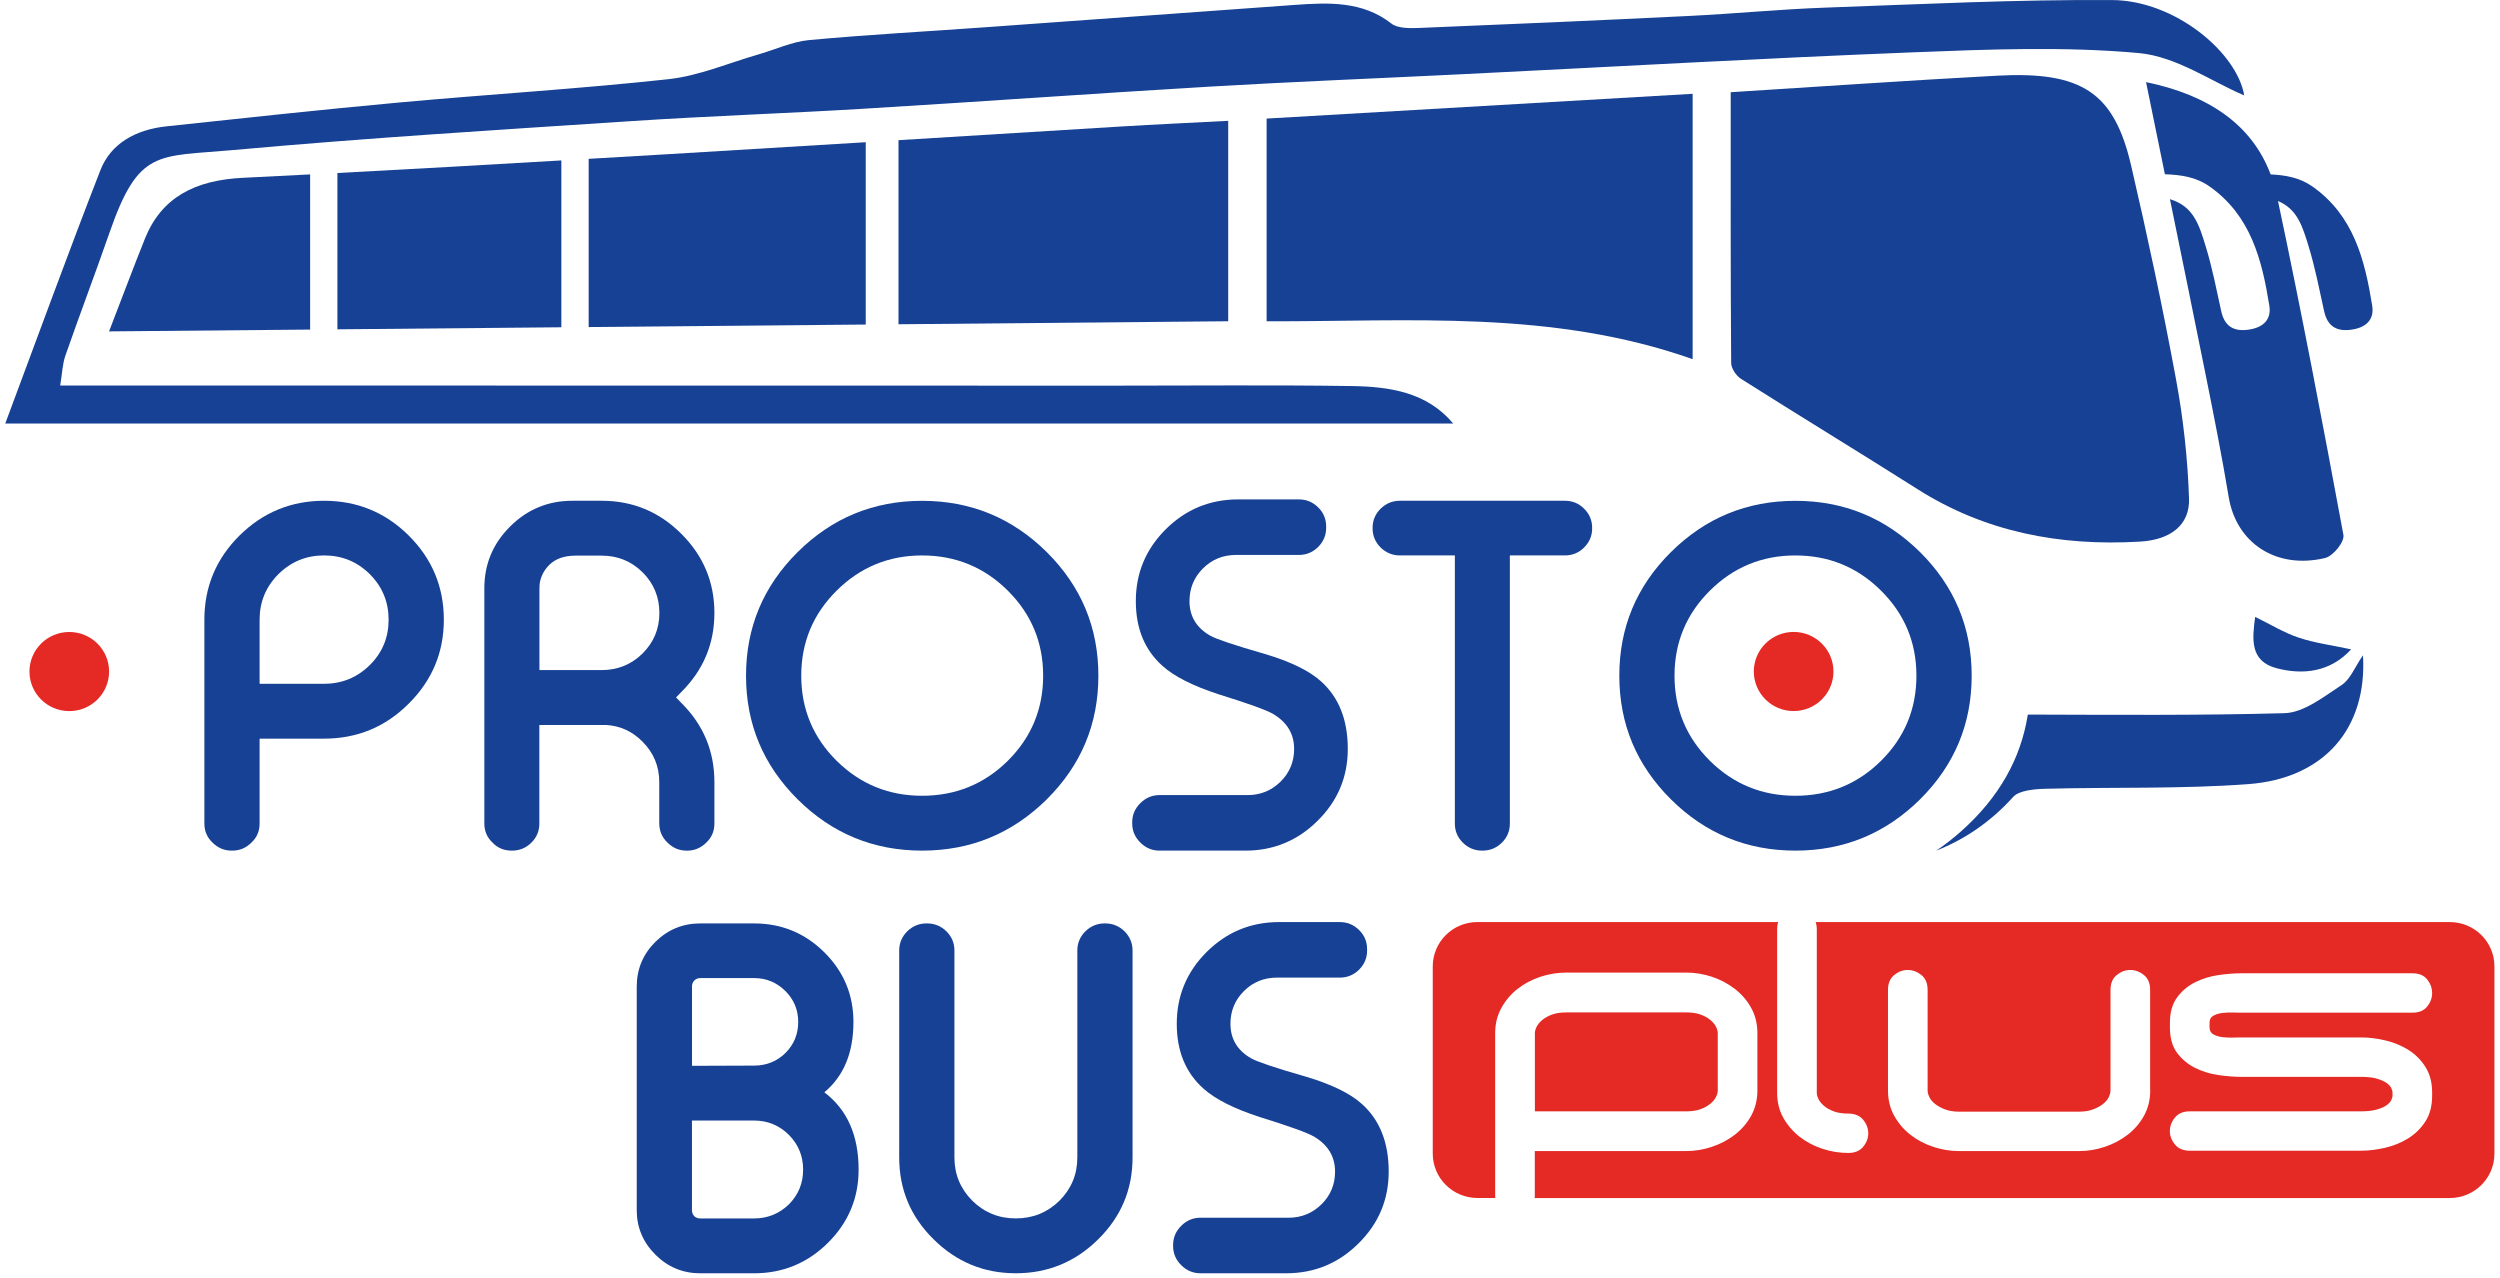 <?xml version="1.0" encoding="utf-8"?>
<svg xmlns="http://www.w3.org/2000/svg" width="88" height="45" viewBox="0 0 88 45" fill="none">
  <g clip-path="url(#clip0_701_4101)">
    <path d="M86.232 32.457H63.913C63.935 32.53 63.951 32.61 63.951 32.7V38.466C63.951 38.535 63.972 38.611 64.014 38.695C64.056 38.779 64.124 38.859 64.216 38.935C64.309 39.012 64.424 39.075 64.561 39.124C64.7 39.174 64.865 39.198 65.058 39.198C65.289 39.198 65.464 39.271 65.583 39.416C65.703 39.561 65.763 39.721 65.763 39.897C65.763 40.065 65.703 40.222 65.583 40.367C65.464 40.513 65.289 40.584 65.058 40.584C64.75 40.584 64.446 40.535 64.146 40.436C63.846 40.337 63.579 40.195 63.344 40.012C63.11 39.828 62.919 39.607 62.773 39.347C62.627 39.086 62.555 38.792 62.555 38.464V32.698C62.555 32.608 62.569 32.529 62.591 32.456H52.006C51.136 32.456 50.433 33.156 50.433 34.019V40.606C50.433 41.471 51.138 42.169 52.006 42.169H52.636C52.635 42.145 52.63 42.123 52.63 42.098V36.367C52.63 36.039 52.703 35.742 52.849 35.478C52.995 35.214 53.185 34.991 53.42 34.808C53.654 34.624 53.922 34.482 54.221 34.383C54.522 34.285 54.825 34.235 55.133 34.235H59.357C59.665 34.235 59.966 34.285 60.263 34.383C60.559 34.482 60.827 34.624 61.065 34.808C61.303 34.991 61.496 35.215 61.642 35.478C61.788 35.742 61.86 36.037 61.86 36.367V38.384C61.86 38.713 61.787 39.008 61.642 39.273C61.495 39.537 61.303 39.759 61.065 39.943C60.827 40.126 60.559 40.268 60.263 40.367C59.967 40.466 59.665 40.517 59.357 40.517H54.025V42.099C54.025 42.125 54.021 42.147 54.018 42.171H86.231C87.101 42.171 87.804 41.471 87.804 40.608V34.02C87.807 33.157 87.102 32.457 86.232 32.457ZM75.688 38.385C75.688 38.714 75.614 39.01 75.469 39.274C75.322 39.538 75.131 39.761 74.892 39.944C74.654 40.127 74.387 40.269 74.091 40.368C73.795 40.467 73.492 40.518 73.184 40.518H68.961C68.653 40.518 68.349 40.468 68.049 40.368C67.749 40.269 67.482 40.127 67.247 39.944C67.013 39.761 66.821 39.537 66.676 39.274C66.529 39.01 66.457 38.714 66.457 38.385V34.843C66.457 34.614 66.531 34.439 66.676 34.321C66.823 34.203 66.98 34.143 67.149 34.143C67.326 34.143 67.487 34.203 67.634 34.321C67.779 34.439 67.852 34.614 67.852 34.843V38.385C67.852 38.454 67.873 38.532 67.915 38.621C67.957 38.709 68.025 38.788 68.117 38.861C68.21 38.934 68.325 38.997 68.463 39.05C68.602 39.103 68.767 39.131 68.959 39.131H73.183C73.375 39.131 73.54 39.103 73.679 39.05C73.818 38.997 73.933 38.934 74.025 38.861C74.118 38.788 74.185 38.709 74.227 38.621C74.269 38.533 74.29 38.454 74.29 38.385V34.843C74.29 34.614 74.363 34.439 74.509 34.321C74.654 34.203 74.812 34.143 74.981 34.143C75.158 34.143 75.32 34.203 75.466 34.321C75.613 34.439 75.685 34.614 75.685 34.843V38.385H75.688ZM77.908 36.408C77.996 36.458 78.101 36.49 78.22 36.506C78.339 36.522 78.462 36.527 78.589 36.523C78.716 36.519 78.815 36.518 78.884 36.518H83.108C83.377 36.518 83.659 36.551 83.955 36.62C84.251 36.689 84.522 36.8 84.769 36.952C85.015 37.106 85.217 37.306 85.374 37.555C85.531 37.803 85.611 38.103 85.611 38.454V38.569C85.611 38.928 85.532 39.23 85.374 39.474C85.217 39.719 85.014 39.918 84.769 40.07C84.522 40.224 84.251 40.334 83.955 40.402C83.659 40.47 83.376 40.505 83.108 40.505H77.084C76.854 40.505 76.678 40.432 76.559 40.288C76.44 40.142 76.379 39.986 76.379 39.818C76.379 39.642 76.438 39.482 76.559 39.336C76.678 39.191 76.854 39.119 77.084 39.119H83.108C83.33 39.119 83.515 39.098 83.662 39.056C83.808 39.015 83.921 38.965 84.002 38.908C84.084 38.851 84.139 38.791 84.17 38.73C84.2 38.669 84.216 38.615 84.216 38.57V38.455C84.216 38.41 84.2 38.356 84.17 38.295C84.139 38.234 84.084 38.175 84.002 38.117C83.921 38.06 83.808 38.01 83.662 37.967C83.515 37.926 83.33 37.905 83.108 37.905H78.884C78.646 37.905 78.38 37.884 78.088 37.842C77.796 37.801 77.522 37.716 77.269 37.59C77.015 37.464 76.804 37.288 76.635 37.063C76.466 36.838 76.381 36.537 76.381 36.162V36.002C76.381 35.635 76.466 35.337 76.635 35.108C76.804 34.879 77.016 34.701 77.269 34.575C77.523 34.449 77.796 34.365 78.088 34.322C78.38 34.281 78.646 34.26 78.884 34.26H84.919C85.15 34.26 85.323 34.333 85.438 34.477C85.553 34.623 85.611 34.783 85.611 34.959C85.611 35.127 85.553 35.284 85.438 35.428C85.323 35.574 85.15 35.646 84.919 35.646H78.884C78.815 35.646 78.716 35.644 78.589 35.641C78.462 35.637 78.339 35.642 78.22 35.657C78.101 35.673 77.997 35.706 77.908 35.755C77.819 35.804 77.776 35.886 77.776 36.001V36.161C77.776 36.276 77.82 36.359 77.908 36.408Z" fill="#E52924"/>
    <path d="M59.855 39.045C59.993 38.995 60.109 38.932 60.2 38.856C60.294 38.779 60.36 38.7 60.402 38.615C60.444 38.531 60.465 38.455 60.465 38.386V36.369C60.465 36.3 60.444 36.224 60.402 36.14C60.36 36.056 60.292 35.976 60.2 35.9C60.109 35.823 59.992 35.76 59.855 35.711C59.716 35.661 59.551 35.637 59.358 35.637H55.135C54.942 35.637 54.777 35.661 54.638 35.711C54.499 35.76 54.384 35.824 54.292 35.9C54.2 35.976 54.132 36.057 54.09 36.14C54.048 36.225 54.028 36.3 54.028 36.369V39.12H59.359C59.551 39.119 59.716 39.094 59.855 39.045Z" fill="#E52924"/>
    <path d="M63.136 25.029C63.91 25.029 64.538 24.406 64.538 23.637C64.538 22.868 63.91 22.244 63.136 22.244C62.362 22.244 61.734 22.868 61.734 23.637C61.736 24.406 62.362 25.029 63.136 25.029Z" fill="#E52924"/>
    <path d="M2.439 22.246C1.664 22.246 1.037 22.869 1.037 23.638C1.037 24.407 1.664 25.031 2.439 25.031C3.213 25.031 3.84 24.407 3.84 23.638C3.84 22.869 3.213 22.246 2.439 22.246Z" fill="#E52924"/>
    <path d="M29.017 38.449C29.699 37.881 30.041 37.056 30.041 35.974C30.041 35.017 29.7 34.2 29.017 33.522C28.334 32.844 27.509 32.504 26.541 32.504H24.651C24.037 32.504 23.512 32.72 23.072 33.151C22.633 33.587 22.413 34.113 22.413 34.728V42.596C22.413 43.206 22.633 43.728 23.072 44.166C23.51 44.602 24.037 44.82 24.651 44.82H26.541C27.556 44.82 28.424 44.462 29.143 43.748C29.863 43.033 30.223 42.173 30.223 41.17C30.223 39.966 29.821 39.059 29.017 38.449ZM24.358 34.728C24.358 34.644 24.384 34.573 24.438 34.515C24.495 34.458 24.568 34.428 24.653 34.428H26.542C26.97 34.428 27.338 34.58 27.645 34.884C27.946 35.184 28.097 35.547 28.097 35.972C28.097 36.403 27.946 36.769 27.645 37.068C27.344 37.362 26.975 37.509 26.542 37.509L24.359 37.517V34.728H24.358ZM27.771 42.392C27.431 42.722 27.021 42.889 26.541 42.889H24.651C24.566 42.889 24.495 42.863 24.437 42.81C24.384 42.752 24.357 42.681 24.357 42.596V39.443H26.539C27.02 39.443 27.431 39.611 27.769 39.948C28.102 40.284 28.27 40.692 28.27 41.17C28.271 41.648 28.103 42.055 27.771 42.392Z" fill="#164194"/>
    <path d="M38.906 32.504H38.882C38.623 32.504 38.398 32.597 38.208 32.78C38.018 32.969 37.922 33.195 37.922 33.458V40.743C37.922 41.337 37.712 41.844 37.294 42.264C36.871 42.679 36.358 42.888 35.755 42.888C35.158 42.888 34.647 42.681 34.224 42.264C33.806 41.844 33.596 41.337 33.596 40.743V33.458C33.596 33.195 33.501 32.969 33.311 32.78C33.121 32.597 32.895 32.504 32.636 32.504H32.612C32.353 32.504 32.128 32.597 31.938 32.78C31.748 32.969 31.652 33.195 31.652 33.458V40.743C31.652 41.867 32.054 42.827 32.859 43.62C33.663 44.419 34.629 44.819 35.755 44.819C36.887 44.819 37.855 44.419 38.66 43.62C39.464 42.827 39.866 41.867 39.866 40.743V33.458C39.866 33.195 39.77 32.969 39.581 32.78C39.391 32.597 39.165 32.504 38.906 32.504Z" fill="#164194"/>
    <path d="M45.962 37.897C44.903 37.593 44.265 37.379 44.049 37.258C43.556 36.98 43.312 36.572 43.312 36.036C43.312 35.584 43.47 35.201 43.788 34.884C44.105 34.569 44.492 34.412 44.948 34.412H47.162C47.426 34.412 47.654 34.317 47.844 34.128C48.029 33.94 48.122 33.716 48.122 33.458V33.411C48.122 33.148 48.029 32.925 47.844 32.741C47.654 32.552 47.426 32.457 47.162 32.457H45.026C44.032 32.457 43.182 32.807 42.478 33.506C41.775 34.205 41.422 35.05 41.422 36.037C41.422 36.999 41.734 37.759 42.359 38.316C42.772 38.69 43.431 39.023 44.336 39.317C45.384 39.642 46.023 39.874 46.257 40.01C46.749 40.304 46.994 40.714 46.994 41.24C46.994 41.692 46.836 42.076 46.517 42.392C46.195 42.707 45.808 42.864 45.358 42.864H42.254C41.995 42.864 41.77 42.959 41.58 43.148C41.39 43.337 41.294 43.56 41.294 43.818V43.865C41.294 44.123 41.39 44.346 41.58 44.535C41.77 44.724 41.995 44.819 42.254 44.819H45.278C46.267 44.819 47.114 44.469 47.818 43.77C48.527 43.071 48.882 42.228 48.882 41.239C48.882 40.22 48.57 39.429 47.945 38.865C47.529 38.489 46.867 38.165 45.962 37.897Z" fill="#164194"/>
    <path d="M11.408 17.627C10.249 17.627 9.257 18.035 8.432 18.849C7.607 19.669 7.194 20.657 7.194 21.814V28.988C7.194 29.256 7.29 29.48 7.48 29.658C7.67 29.848 7.895 29.942 8.154 29.942H8.178C8.437 29.942 8.663 29.847 8.852 29.658C9.042 29.48 9.138 29.256 9.138 28.988V26H11.408C12.573 26 13.565 25.59 14.385 24.77C15.21 23.951 15.623 22.964 15.623 21.814C15.623 20.657 15.21 19.669 14.385 18.849C13.565 18.036 12.572 17.627 11.408 17.627ZM13.02 23.407C12.576 23.848 12.039 24.069 11.408 24.069H9.138V21.814C9.138 21.188 9.358 20.654 9.797 20.213C10.241 19.772 10.778 19.551 11.408 19.551C12.039 19.551 12.576 19.772 13.02 20.213C13.459 20.654 13.679 21.188 13.679 21.814C13.679 22.44 13.459 22.971 13.02 23.407Z" fill="#164194"/>
    <path d="M23.496 29.66C23.686 29.849 23.911 29.943 24.171 29.943H24.186C24.446 29.943 24.671 29.848 24.861 29.66C25.051 29.481 25.147 29.257 25.147 28.989V27.531C25.147 26.443 24.76 25.515 23.987 24.747L23.797 24.55L23.979 24.362C24.758 23.589 25.147 22.661 25.147 21.578C25.147 20.49 24.758 19.56 23.979 18.787C23.206 18.014 22.272 17.627 21.177 17.627H20.145C19.293 17.627 18.562 17.929 17.955 18.534C17.352 19.134 17.049 19.857 17.049 20.702V28.988C17.049 29.256 17.145 29.48 17.335 29.658C17.514 29.848 17.74 29.942 18.01 29.942H18.025C18.29 29.942 18.518 29.847 18.708 29.658C18.892 29.475 18.985 29.251 18.985 28.988V25.519H21.327C21.824 25.545 22.253 25.74 22.612 26.102C23.009 26.496 23.206 26.972 23.206 27.529V28.988C23.21 29.257 23.306 29.481 23.496 29.66ZM22.616 23.005C22.219 23.394 21.739 23.587 21.178 23.587H18.988V20.773C18.988 20.646 18.993 20.554 19.004 20.497C19.051 20.26 19.162 20.056 19.337 19.881C19.559 19.665 19.869 19.558 20.265 19.558H21.178C21.739 19.558 22.219 19.752 22.616 20.142C23.013 20.536 23.21 21.015 23.21 21.577C23.21 22.135 23.013 22.61 22.616 23.005Z" fill="#164194"/>
    <path d="M38.663 23.785C38.663 22.087 38.057 20.637 36.846 19.434C35.63 18.23 34.166 17.629 32.458 17.629C30.748 17.629 29.289 18.231 28.077 19.434C26.865 20.637 26.26 22.088 26.26 23.785C26.26 25.483 26.865 26.933 28.077 28.137C29.289 29.341 30.75 29.942 32.458 29.942C34.167 29.942 35.63 29.339 36.846 28.137C38.058 26.934 38.663 25.483 38.663 23.785ZM35.474 26.781C34.643 27.601 33.637 28.011 32.458 28.011C31.283 28.011 30.281 27.601 29.45 26.781C28.619 25.956 28.204 24.956 28.204 23.785C28.204 22.614 28.619 21.615 29.45 20.79C30.281 19.965 31.284 19.552 32.458 19.552C33.638 19.552 34.643 19.965 35.474 20.79C36.304 21.615 36.719 22.614 36.719 23.785C36.719 24.956 36.304 25.956 35.474 26.781Z" fill="#164194"/>
    <path d="M43.918 27.987H40.815C40.555 27.987 40.33 28.082 40.14 28.271C39.95 28.46 39.854 28.683 39.854 28.941V28.988C39.854 29.246 39.95 29.47 40.14 29.658C40.33 29.848 40.555 29.942 40.815 29.942H43.838C44.827 29.942 45.675 29.592 46.378 28.893C47.087 28.194 47.442 27.351 47.442 26.362C47.442 25.342 47.13 24.552 46.505 23.988C46.087 23.61 45.426 23.287 44.521 23.019C43.462 22.714 42.824 22.501 42.608 22.38C42.115 22.101 41.87 21.694 41.87 21.158C41.87 20.706 42.029 20.322 42.347 20.006C42.664 19.691 43.051 19.534 43.507 19.534H45.721C45.985 19.534 46.213 19.439 46.403 19.25C46.588 19.061 46.681 18.838 46.681 18.58V18.533C46.681 18.27 46.588 18.046 46.403 17.863C46.213 17.674 45.985 17.579 45.721 17.579H43.585C42.591 17.579 41.741 17.929 41.037 18.628C40.334 19.327 39.981 20.17 39.981 21.159C39.981 22.121 40.293 22.881 40.918 23.438C41.331 23.811 41.99 24.144 42.895 24.439C43.943 24.764 44.582 24.995 44.816 25.132C45.308 25.426 45.553 25.836 45.553 26.362C45.553 26.814 45.395 27.197 45.076 27.514C44.754 27.83 44.367 27.987 43.918 27.987Z" fill="#164194"/>
    <path d="M55.085 17.627H49.275C49.015 17.627 48.79 17.72 48.6 17.903C48.41 18.092 48.315 18.318 48.315 18.581V18.597C48.315 18.86 48.41 19.086 48.6 19.275C48.79 19.458 49.015 19.551 49.275 19.551H51.211V28.988C51.211 29.251 51.304 29.475 51.489 29.658C51.679 29.848 51.907 29.942 52.171 29.942H52.187C52.452 29.942 52.679 29.847 52.87 29.658C53.054 29.475 53.147 29.251 53.147 28.988V19.551H55.083C55.348 19.551 55.573 19.458 55.758 19.275C55.948 19.086 56.044 18.86 56.044 18.597V18.581C56.044 18.318 55.948 18.092 55.758 17.903C55.575 17.72 55.349 17.627 55.085 17.627Z" fill="#164194"/>
    <path d="M67.586 19.434C66.369 18.23 64.906 17.629 63.198 17.629C61.488 17.629 60.029 18.231 58.817 19.434C57.605 20.637 57 22.088 57 23.785C57 25.483 57.605 26.933 58.817 28.137C60.029 29.341 61.489 29.942 63.198 29.942C64.907 29.942 66.369 29.339 67.586 28.137C68.798 26.933 69.403 25.482 69.403 23.785C69.403 22.088 68.797 20.637 67.586 19.434ZM66.212 26.781C65.382 27.601 64.376 28.011 63.197 28.011C62.021 28.011 61.019 27.601 60.189 26.781C59.358 25.956 58.943 24.956 58.943 23.785C58.943 22.614 59.358 21.615 60.189 20.79C61.019 19.965 62.023 19.552 63.197 19.552C64.377 19.552 65.382 19.965 66.212 20.79C67.043 21.615 67.458 22.614 67.458 23.785C67.458 24.956 67.044 25.956 66.212 26.781Z" fill="#164194"/>
    <path d="M19.76 11.52V5.647C17.133 5.802 14.505 5.952 11.877 6.09V11.592C14.511 11.568 17.137 11.545 19.76 11.52Z" fill="#164194"/>
    <path d="M5.101 8.402C4.685 9.441 4.294 10.486 3.839 11.665C6.205 11.644 8.563 11.622 10.917 11.601V6.139C10.134 6.179 9.35 6.22 8.567 6.258C6.855 6.338 5.681 6.954 5.101 8.402Z" fill="#164194"/>
    <path d="M20.721 5.591V11.512C23.974 11.482 27.224 11.454 30.474 11.424V5.006C28.168 5.147 25.861 5.288 23.552 5.425C22.609 5.479 21.665 5.535 20.721 5.591Z" fill="#164194"/>
    <path d="M31.627 4.934V11.414C35.491 11.378 39.356 11.343 43.233 11.308C43.233 8.972 43.233 6.661 43.233 4.253C41.983 4.319 40.71 4.377 39.438 4.454C36.833 4.613 34.23 4.774 31.627 4.934Z" fill="#164194"/>
    <path d="M47.576 13.589C44.804 13.548 42.032 13.575 39.26 13.575C27.334 13.574 15.411 13.571 3.485 13.57C3.108 13.57 2.729 13.57 2.119 13.57C2.19 13.142 2.198 12.815 2.302 12.516C2.803 11.078 3.346 9.651 3.846 8.213C4.88 5.229 5.522 5.525 8.205 5.282C12.87 4.859 17.551 4.571 22.228 4.263C24.946 4.083 27.671 3.992 30.391 3.828C34.469 3.582 38.544 3.288 42.622 3.047C45.571 2.874 48.524 2.758 51.476 2.612C56.772 2.351 62.067 2.049 67.366 1.841C70.006 1.737 72.673 1.63 75.288 1.868C76.612 1.989 77.849 2.874 78.997 3.359C78.737 1.839 76.553 0.016 74.353 0.002C70.983 -0.02 67.611 0.148 64.242 0.269C62.654 0.326 61.07 0.482 59.483 0.56C56.306 0.716 53.126 0.856 49.948 0.984C49.623 0.998 49.194 0.999 48.981 0.832C47.961 0.033 46.769 0.087 45.558 0.174C41.94 0.433 38.323 0.699 34.705 0.958C32.631 1.107 30.553 1.219 28.486 1.41C27.881 1.466 27.302 1.742 26.708 1.912C25.652 2.216 24.615 2.668 23.533 2.787C20.385 3.13 17.216 3.318 14.061 3.607C11.323 3.858 8.592 4.155 5.859 4.447C4.768 4.564 3.898 5.056 3.534 5.991C2.403 8.895 1.338 11.821 0.185 14.908C17.229 14.908 34.122 14.908 51.153 14.908C50.222 13.8 48.911 13.609 47.576 13.589Z" fill="#164194"/>
    <path d="M70.319 2.663C67.183 2.83 64.049 3.05 60.921 3.246C60.921 6.492 60.914 9.632 60.937 12.772C60.938 12.965 61.108 13.224 61.289 13.339C63.35 14.645 65.439 15.914 67.499 17.22C69.854 18.715 72.482 19.232 75.325 19.065C76.407 19.002 77.085 18.48 77.054 17.548C77.007 16.144 76.852 14.733 76.595 13.347C76.13 10.832 75.596 8.325 75.016 5.829C74.419 3.259 73.286 2.506 70.319 2.663Z" fill="#164194"/>
    <path d="M44.585 11.309C49.614 11.325 54.629 10.894 59.581 12.643C59.581 9.487 59.581 6.466 59.581 3.302C54.597 3.592 49.59 3.884 44.585 4.174C44.585 6.579 44.585 8.867 44.585 11.309Z" fill="#164194"/>
    <path d="M82.759 22.857C82.066 22.708 81.466 22.631 80.913 22.445C80.4 22.273 79.935 21.985 79.382 21.715C79.276 22.494 79.191 23.276 80.139 23.522C81.068 23.766 82.033 23.656 82.759 22.857Z" fill="#164194"/>
    <path d="M82.421 24.116C81.802 24.52 81.099 25.085 80.414 25.104C77.434 25.186 74.448 25.162 71.379 25.153C71.134 26.715 70.355 28.081 69.042 29.252C68.758 29.505 68.462 29.735 68.156 29.943C69.141 29.553 70.057 28.946 70.865 28.05C71.067 27.826 71.604 27.775 71.991 27.765C74.375 27.701 76.77 27.778 79.142 27.601C81.805 27.403 83.33 25.645 83.177 23.066C82.876 23.502 82.733 23.912 82.421 24.116Z" fill="#164194"/>
    <path d="M83.501 10.756C83.241 9.149 82.852 7.591 81.401 6.567C80.941 6.243 80.439 6.165 79.926 6.139C79.268 4.386 77.738 3.344 75.541 2.891C75.764 3.983 75.984 5.062 76.204 6.134C76.753 6.153 77.29 6.221 77.78 6.566C79.231 7.59 79.62 9.146 79.88 10.755C79.964 11.274 79.636 11.542 79.128 11.607C78.608 11.675 78.301 11.469 78.187 10.953C78.022 10.201 77.875 9.442 77.651 8.707C77.402 7.887 77.213 7.267 76.382 7.01C76.809 9.097 77.23 11.16 77.645 13.222C77.932 14.647 78.213 16.072 78.452 17.504C78.719 19.112 80.118 20.05 81.84 19.643C82.128 19.574 82.534 19.072 82.488 18.828C81.762 14.904 81.014 10.983 80.185 7.075C80.864 7.364 81.044 7.949 81.274 8.707C81.496 9.442 81.644 10.201 81.809 10.953C81.923 11.469 82.229 11.675 82.75 11.607C83.257 11.542 83.585 11.274 83.501 10.756Z" fill="#164194"/>
  </g>
  <defs>
    <clipPath id="clip0_701_4101">
      <rect width="88" height="45" fill="white"/>
    </clipPath>
  </defs>
</svg>